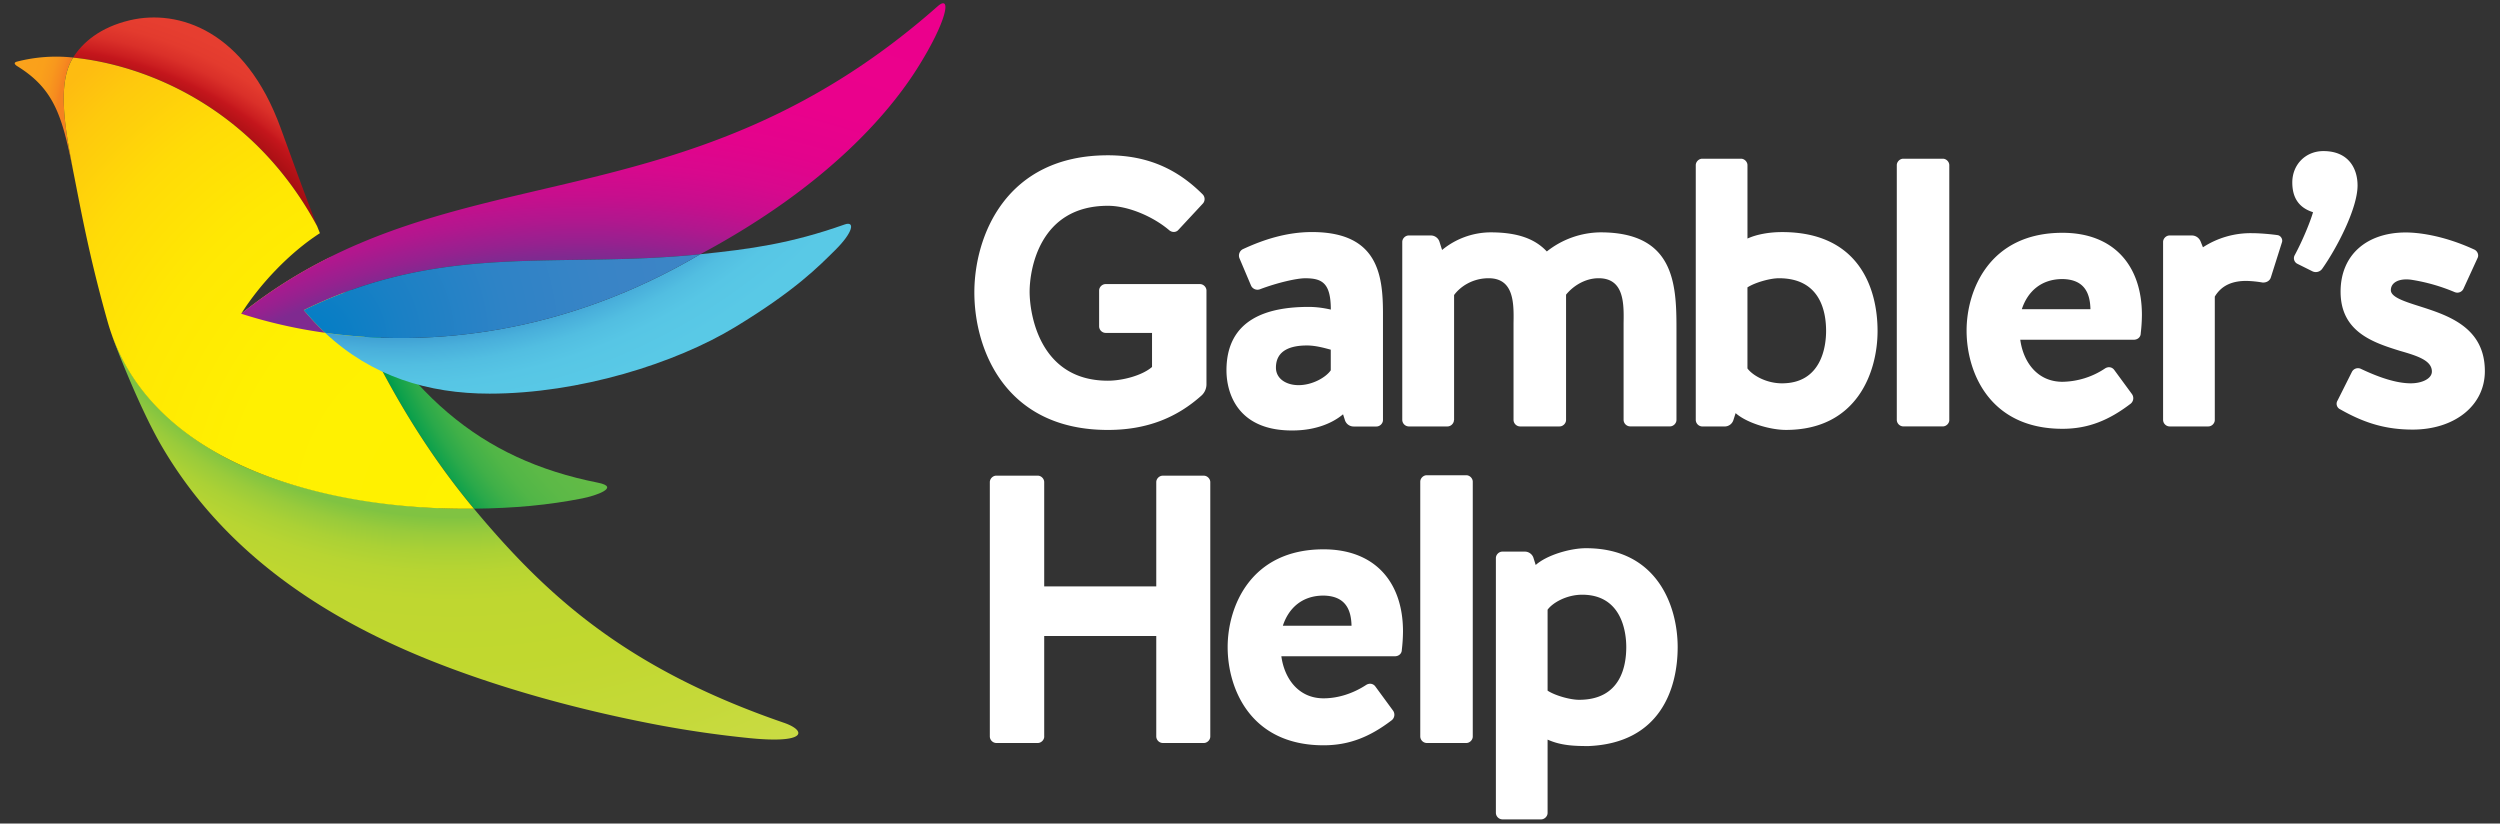 <svg width="85" height="28" fill="none" xmlns="http://www.w3.org/2000/svg"><rect width="100%" height="100%" fill="#333333" stroke="none"/><g clip-path="url(#clip0_94_18381)"><path d="M37.59 11.319a.227.227 0 01-.22-.22v-1.22c0-.117.104-.22.22-.22h3.21c.116 0 .22.103.22.22v3.181a.518.518 0 01-.157.377c-.834.752-1.851 1.181-3.195 1.181-3.483 0-4.54-2.727-4.54-4.676 0-1.896 1.057-4.662 4.54-4.662 1.382 0 2.386.493 3.22 1.326a.228.228 0 010 .325l-.834.897c-.078.078-.208.078-.3 0-.534-.455-1.381-.831-2.086-.831-2.336 0-2.661 2.181-2.661 2.921 0 .74.327 3.026 2.66 3.026.51 0 1.175-.182 1.502-.467V11.32H37.59v-.002zm7.019-3.429c2.23 0 2.412 1.441 2.412 2.767v3.624c0 .116-.104.22-.221.22h-.783a.31.31 0 01-.287-.208l-.066-.207c-.404.338-.966.52-1.552.546-2.034.09-2.412-1.273-2.412-2.04 0-1.78 1.448-2.157 2.792-2.157.274 0 .522.038.756.091 0-.91-.3-1.065-.875-1.065-.274 0-.926.143-1.54.376a.24.24 0 01-.299-.13l-.39-.921a.247.247 0 01.104-.31c.73-.34 1.513-.586 2.36-.586zm.639 4c-.196-.053-.51-.144-.81-.144-.522 0-1.056.144-1.056.753 0 .389.365.596.768.596.482 0 .939-.273 1.096-.505v-.7h.002zm4.187 2.389c0 .116-.104.22-.221.22h-1.317a.227.227 0 01-.22-.22V8.226c0-.117.104-.22.22-.22h.756c.13 0 .249.09.287.207l.091.286a2.616 2.616 0 011.644-.599c.951 0 1.526.233 1.917.65a2.982 2.982 0 011.826-.65C56.91 7.9 57 9.628 57 11.148v3.129c0 .116-.104.22-.22.22h-1.357a.227.227 0 01-.221-.22V10.98c.013-.676.013-1.52-.848-1.52-.495 0-.9.299-1.108.559v4.26c0 .116-.104.22-.221.22h-1.344a.227.227 0 01-.221-.22V10.98c.013-.676.013-1.52-.847-1.52-.548 0-.966.286-1.174.571v4.248h-.004zm14.402-3.026c0 1.389-.692 3.364-3.117 3.364-.535 0-1.331-.235-1.709-.571l-.079.247a.31.31 0 01-.286.207h-.769a.227.227 0 01-.221-.22V5.616c0-.116.104-.22.221-.22h1.317c.116 0 .22.104.22.22v2.495c.313-.144.744-.22 1.175-.22 2.622-.002 3.248 1.92 3.248 3.362zm-1.75 0c0-.636-.182-1.793-1.604-1.793-.3 0-.81.144-1.07.311v2.755c.17.234.639.507 1.174.507 1.346 0 1.5-1.26 1.5-1.78zm4.19 3.025c0 .117-.104.22-.221.22h-1.344a.227.227 0 01-.221-.22V5.616c0-.116.104-.22.221-.22h1.344c.117 0 .22.104.22.22v8.662zm6.508-2.947c0 .13-.104.22-.236.22h-3.86c.104.766.586 1.43 1.436 1.43a2.68 2.68 0 001.448-.455c.104-.066.235-.053.312.053l.6.818a.24.24 0 01-.038.325c-.73.559-1.435.857-2.323.857-2.49 0-3.26-1.935-3.26-3.338 0-1.364.768-3.326 3.26-3.326 1.735 0 2.701 1.104 2.701 2.793a5.51 5.51 0 01-.04.623zm-1.71-.818c-.012-.533-.195-1.013-.95-1.025-.73 0-1.188.429-1.383 1.025h2.334zm6.133-1.078c-.038.116-.157.182-.287.17a3.635 3.635 0 00-.548-.054c-.418 0-.821.117-1.07.533v4.195c0 .116-.104.22-.22.22h-1.317a.227.227 0 01-.221-.22V8.226c0-.116.104-.22.22-.22h.757c.13 0 .248.078.3.207l.078.195a2.969 2.969 0 011.669-.48c.22 0 .573.025.86.065.117.013.195.142.157.247l-.378 1.195zm.9-.467a.212.212 0 01-.091-.286c.261-.48.535-1.143.626-1.467-.495-.156-.705-.507-.705-1.013 0-.598.444-1.065 1.058-1.065.86 0 1.161.598 1.161 1.169 0 .78-.705 2.13-1.2 2.83a.268.268 0 01-.327.092l-.522-.26zm4.147 1.442c.979.313 2.23.714 2.23 2.209 0 1.182-1.043 1.987-2.453 1.987-.913 0-1.643-.22-2.465-.689a.207.207 0 01-.091-.298l.495-.987a.233.233 0 01.3-.091c.6.285 1.199.492 1.696.492.378 0 .717-.156.717-.401 0-.377-.495-.533-1.083-.702-.925-.286-2.021-.65-2.021-2.013 0-1.26.9-2.013 2.217-2.013.34 0 1.212.066 2.335.584.105.053.157.182.105.285l-.483 1.053c-.053.104-.182.156-.3.104a6.273 6.273 0 00-1.447-.415c-.418-.065-.718.078-.718.351.002.231.431.375.966.544zM35.504 25.042c0 .116-.104.22-.221.22h-1.408a.227.227 0 01-.221-.22v-8.65c0-.116.104-.22.22-.22h1.409c.117 0 .22.104.22.22v3.546h3.81v-3.545c0-.117.104-.22.22-.22h1.396c.117 0 .221.104.221.22v8.649c0 .116-.104.22-.221.22h-1.395a.227.227 0 01-.221-.22v-3.417h-3.81v3.417zm12.158-2.949c0 .13-.104.22-.236.22h-3.86c.104.766.588 1.43 1.435 1.43.482 0 .992-.157 1.448-.455.104-.066.236-.053.313.052l.6.819a.24.24 0 01-.038.325c-.73.558-1.435.856-2.323.856-2.49 0-3.261-1.934-3.261-3.338 0-1.363.769-3.325 3.261-3.325 1.735 0 2.701 1.103 2.701 2.793a5.633 5.633 0 01-.04.623zm-1.71-.818c-.012-.533-.195-1.013-.953-1.025-.73 0-1.187.429-1.382 1.025h2.336zm4.122 3.767c0 .116-.104.22-.22.22h-1.345a.227.227 0 01-.22-.22v-8.664c0-.116.103-.22.22-.22h1.344c.117 0 .221.104.221.22v8.664zm2.544.104v2.493c0 .116-.104.22-.221.22H51.08a.227.227 0 01-.22-.22v-8.664c0-.116.103-.22.22-.22h.769c.13 0 .248.09.287.207l.078.248c.378-.339 1.174-.571 1.71-.571 2.426 0 3.117 1.974 3.117 3.363 0 1.404-.587 3.26-3.026 3.364-.471 0-.94-.013-1.397-.22zm0-4.416v2.752c.26.17.77.311 1.07.311 1.422 0 1.605-1.156 1.605-1.793 0-.52-.157-1.78-1.501-1.78-.535.002-1.004.275-1.174.51z" fill="#fff"/><path d="M20.336 16.413c-4.054-.805-6.596-3.036-8.955-7.552l-.079-.153-.093.045c1.217 2.971 2.687 5.882 4.905 8.542 1.386-.014 2.544-.125 3.682-.349.46-.09 1.305-.38.54-.533z" fill="url(#paint0_radial_94_18381)"/><path d="M.57 2.097a5.336 5.336 0 011.916-.14c-.434.692-.383 1.782-.1 3.3.03.169.064.343.095.52-.367-1.83-.638-2.753-1.896-3.528-.05-.032-.155-.112-.014-.152z" fill="url(#paint1_radial_94_18381)"/><path d="M2.486 1.957c.323-.515.926-1.033 1.936-1.27 1.643-.383 3.913.339 5.122 3.67.402 1.109.807 2.222 1.238 3.329-2.195-4.08-5.885-5.489-8.296-5.729z" fill="url(#paint2_radial_94_18381)"/><path d="M7.608 15.526c2.389 1.293 5.806 1.799 8.506 1.77 2.456 2.943 5.146 5.421 10.533 7.276.784.269.804.72-1.156.525a36.607 36.607 0 01-3.11-.447c-2.86-.542-5.57-1.315-7.854-2.238-4.06-1.644-7.118-3.977-9.026-7.238-.756-1.293-1.6-3.477-1.7-3.793.47 1.256 1.432 2.86 3.807 4.145z" fill="url(#paint3_radial_94_18381)"/><path d="M11.21 8.755a16.492 16.492 0 00-3.01 1.913c.632-1.002 1.636-2.069 2.677-2.74l-.095-.238C8.585 3.61 4.897 2.2 2.486 1.959c-.434.693-.383 1.782-.1 3.3.03.17.064.344.095.52.248 1.235.533 2.88 1.18 5.165 1.369 4.83 7.37 6.408 12.452 6.353-2.217-2.662-3.687-5.57-4.904-8.542z" fill="url(#paint4_radial_94_18381)"/><path d="M11.056 11.315a16.93 16.93 0 01-2.856-.649C15.282 5.004 23.15 7.92 31.872.221c.498-.44.337.485-.687 2.107-.891 1.409-2.955 3.949-7.374 6.316-4.868.498-8.736-.429-13.48 1.9.232.28.475.537.725.771z" fill="url(#paint5_radial_94_18381)"/><path d="M23.81 8.644c1.7-.175 3.056-.357 4.906-1.011.367-.13.289.269-.318.869-.55.543-1.334 1.362-3.409 2.622-2.025 1.229-5.297 2.26-8.343 2.26-2.08 0-4.005-.58-5.592-2.068 3.658.511 8.21.004 12.755-2.672z" fill="url(#paint6_radial_94_18381)"/><path d="M11.056 11.315a8.664 8.664 0 01-.727-.77c4.744-2.33 8.612-1.402 13.48-1.9-4.545 2.676-9.097 3.183-12.753 2.67z" fill="url(#paint7_radial_94_18381)"/></g><defs><radialGradient id="paint0_radial_94_18381" cx="0" cy="0" r="1" gradientUnits="userSpaceOnUse" gradientTransform="matrix(19.858 0 0 19.772 31.47 5.142)"><stop offset=".647" stop-color="#65BC46"/><stop offset=".805" stop-color="#63BB46"/><stop offset=".862" stop-color="#5CB947"/><stop offset=".903" stop-color="#51B647"/><stop offset=".936" stop-color="#40B048"/><stop offset=".964" stop-color="#2AA94A"/><stop offset=".989" stop-color="#0FA14B"/><stop offset="1" stop-color="#009C4C"/></radialGradient><radialGradient id="paint1_radial_94_18381" cx="0" cy="0" r="1" gradientUnits="userSpaceOnUse" gradientTransform="matrix(10.891 0 0 10.844 11.182 5.075)"><stop offset=".857" stop-color="#F58220"/><stop offset=".869" stop-color="#F68B1F"/><stop offset=".896" stop-color="#F8981D"/><stop offset=".93" stop-color="#FAA01B"/><stop offset="1" stop-color="#FAA21B"/></radialGradient><radialGradient id="paint2_radial_94_18381" cx="0" cy="0" r="1" gradientUnits="userSpaceOnUse" gradientTransform="matrix(14.9 0 0 14.835 .79 14.864)"><stop offset=".662" stop-color="#670000"/><stop offset=".704" stop-color="#6C0102"/><stop offset=".756" stop-color="#7C0506"/><stop offset=".814" stop-color="#950B0E"/><stop offset=".875" stop-color="#B81318"/><stop offset=".893" stop-color="#C4161C"/><stop offset=".903" stop-color="#CB1E20"/><stop offset=".932" stop-color="#DA3029"/><stop offset=".964" stop-color="#E33B2E"/><stop offset="1" stop-color="#E63E30"/></radialGradient><radialGradient id="paint3_radial_94_18381" cx="0" cy="0" r="1" gradientUnits="userSpaceOnUse" gradientTransform="matrix(25.5 0 0 25.39 15.381 2.488)"><stop offset=".595" stop-color="#80C342"/><stop offset=".596" stop-color="#82C441"/><stop offset=".617" stop-color="#99CB3B"/><stop offset=".641" stop-color="#ABD135"/><stop offset=".669" stop-color="#B8D532"/><stop offset=".707" stop-color="#BFD730"/><stop offset=".791" stop-color="#C1D82F"/><stop offset=".906" stop-color="#C5D939"/><stop offset="1" stop-color="#CADB44"/></radialGradient><radialGradient id="paint4_radial_94_18381" cx="0" cy="0" r="1" gradientUnits="userSpaceOnUse" gradientTransform="matrix(20.489 0 0 20.4 16.58 17.56)"><stop stop-color="#FFF200"/><stop offset=".428" stop-color="#FFF001"/><stop offset=".636" stop-color="#FFE803"/><stop offset=".796" stop-color="#FFDB07"/><stop offset=".931" stop-color="#FEC90D"/><stop offset="1" stop-color="#FEBC11"/></radialGradient><radialGradient id="paint5_radial_94_18381" cx="0" cy="0" r="1" gradientUnits="userSpaceOnUse" gradientTransform="matrix(36.46 0 0 36.302 19.706 34.139)"><stop offset=".7" stop-color="#7F2A90"/><stop offset=".714" stop-color="#96218F"/><stop offset=".735" stop-color="#B1178E"/><stop offset=".758" stop-color="#C70E8D"/><stop offset=".786" stop-color="#D8088D"/><stop offset=".82" stop-color="#E3038C"/><stop offset=".868" stop-color="#EA018C"/><stop offset="1" stop-color="#EC008C"/></radialGradient><radialGradient id="paint6_radial_94_18381" cx="0" cy="0" r="1" gradientUnits="userSpaceOnUse" gradientTransform="matrix(20.431 0 0 20.342 13.32 -6.135)"><stop offset=".869" stop-color="#41A3D5"/><stop offset=".885" stop-color="#49AFDB"/><stop offset=".913" stop-color="#52BEE1"/><stop offset=".947" stop-color="#57C6E5"/><stop offset="1" stop-color="#59C9E6"/></radialGradient><radialGradient id="paint7_radial_94_18381" cx="0" cy="0" r="1" gradientUnits="userSpaceOnUse" gradientTransform="matrix(14.046 0 0 13.985 10.384 11.653)"><stop stop-color="#007DC5"/><stop offset=".238" stop-color="#1A80C5"/><stop offset=".486" stop-color="#2E83C6"/><stop offset=".739" stop-color="#3984C6"/><stop offset="1" stop-color="#3D85C6"/></radialGradient><clipPath id="clip0_94_18381"><path fill="#fff" transform="translate(.5)" d="M0 0h84v28H0z"/></clipPath></defs></svg>